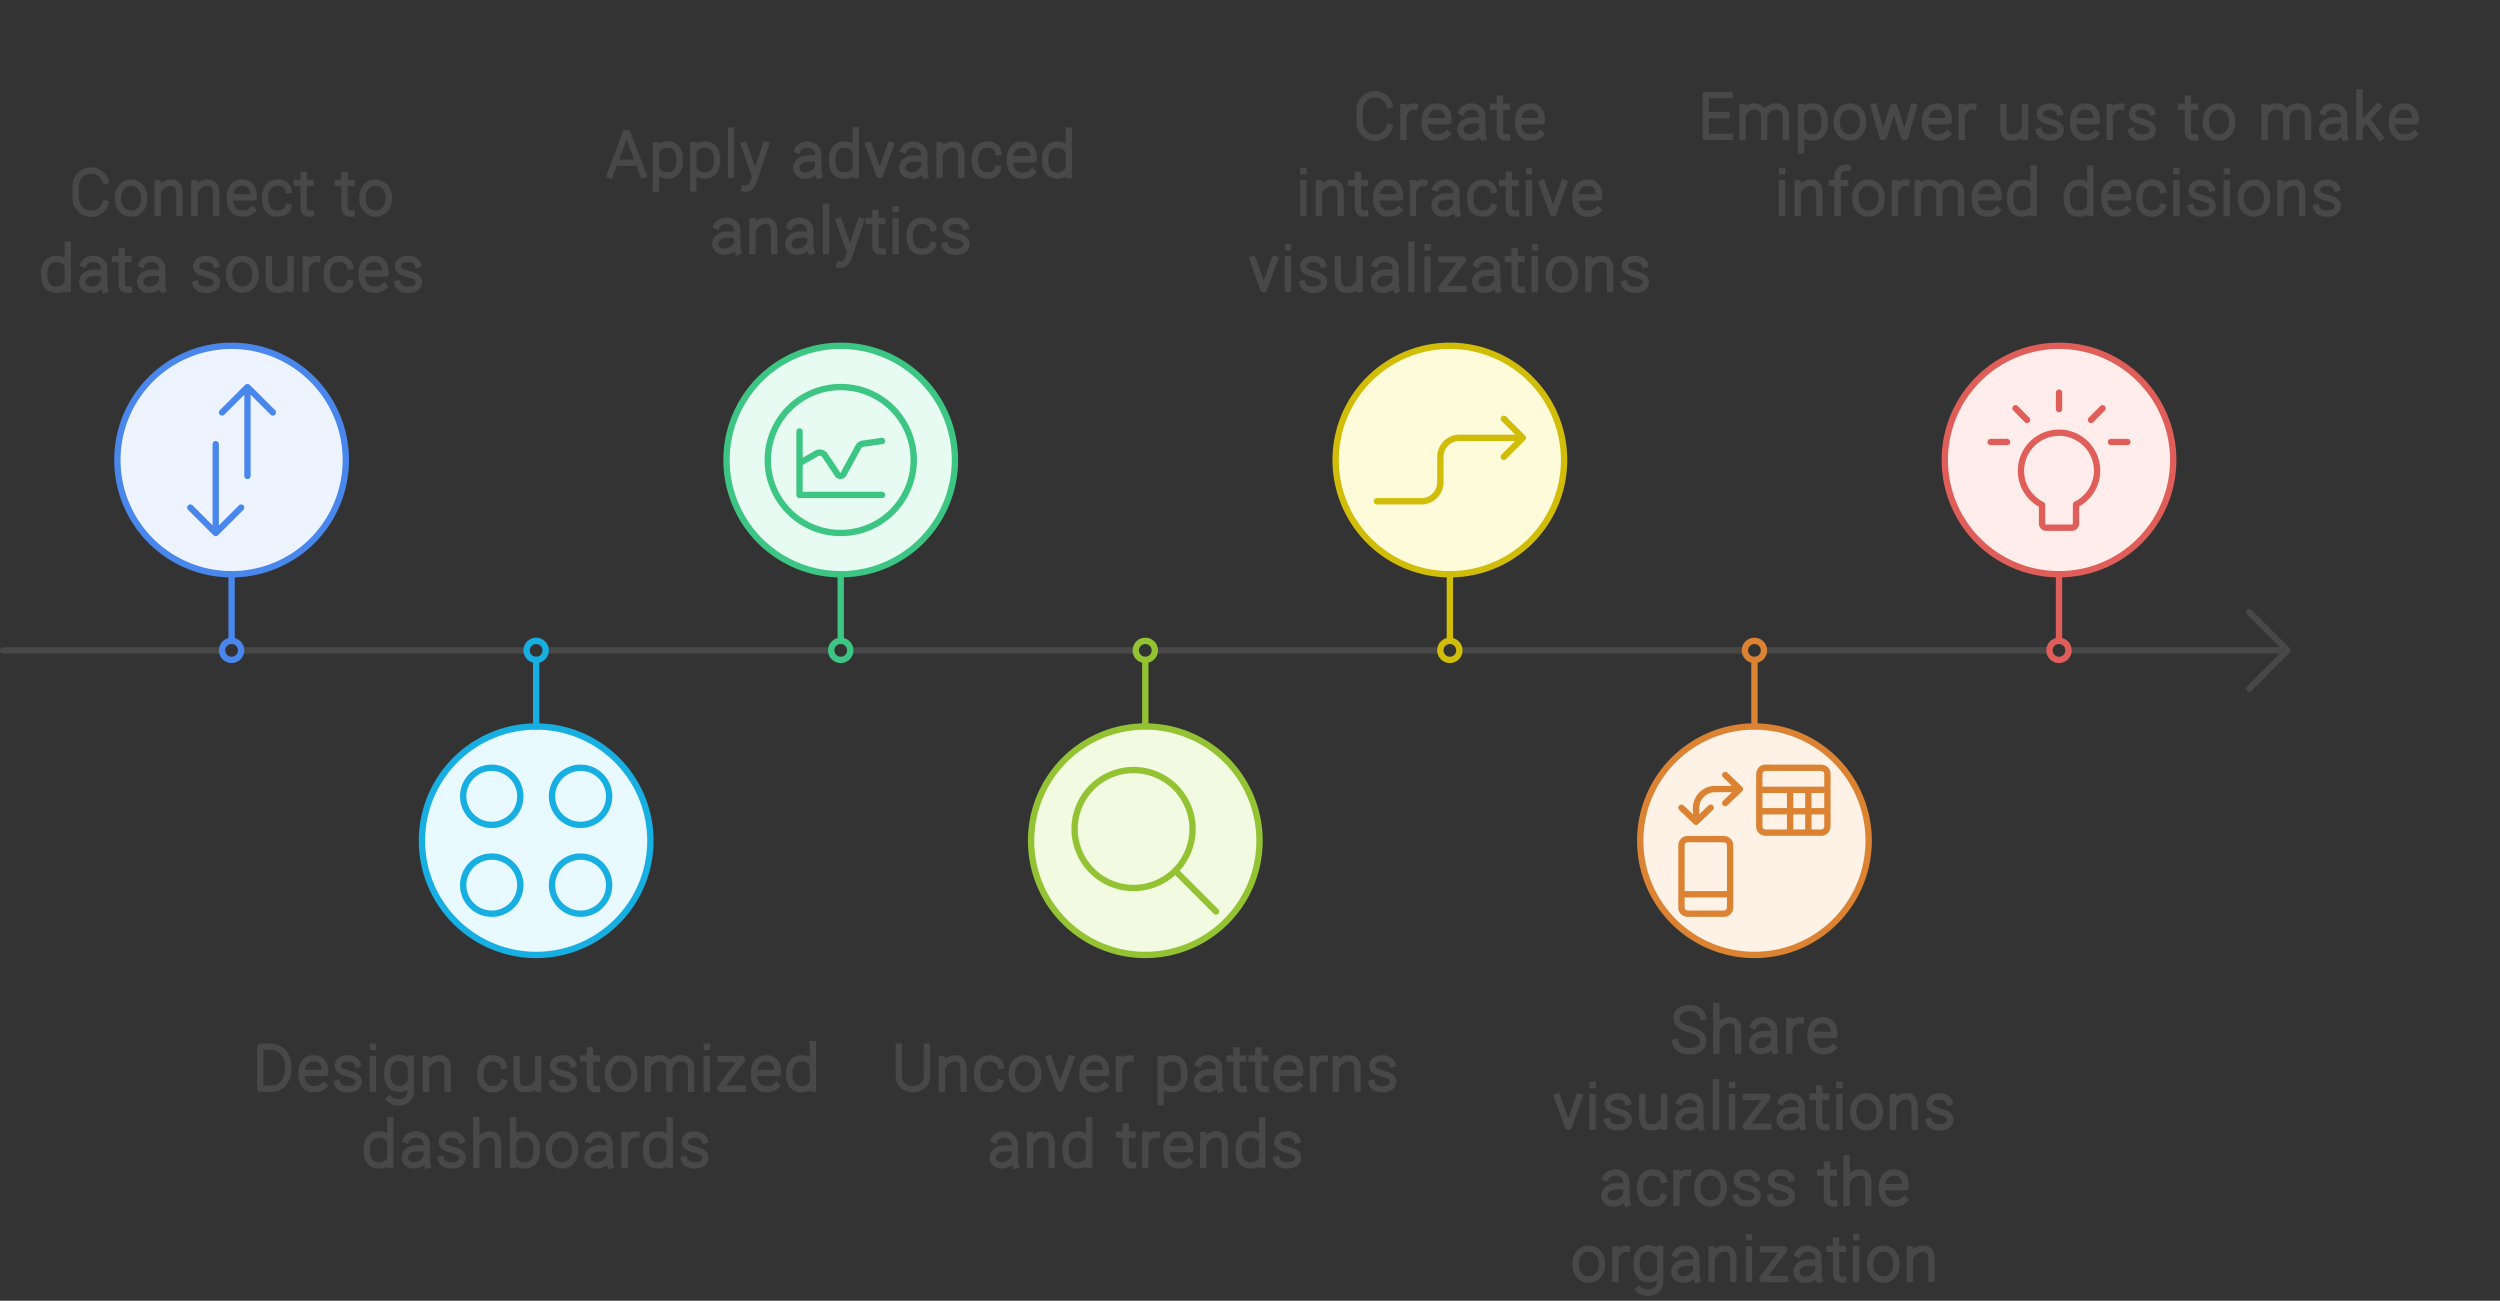 <svg width="788" height="410" viewBox="0 0 788 410" style="fill:none;stroke:none;fill-rule:evenodd;clip-rule:evenodd;stroke-linecap:round;stroke-linejoin:round;stroke-miterlimit:1.5;" version="1.1" xmlns="http://www.w3.org/2000/svg" xmlns:xlink="http://www.w3.org/1999/xlink"><rect x="0" y="0" width="788" height="410" fill="#333333" stroke="none"/><g id="blend" mix-blend-mode="multiply"><g id="g-root--1.cu_sy_zrjow01d4qvbb" data-item-order="-138235" transform="matrix(1, 0, 0, 1, 0, 191.996)"><g id="-1.cu_sy_zrjow01d4qvbb-stroke" fill="none" stroke-linecap="round" stroke-linejoin="round" stroke-miterlimit="1.5" stroke="#484848" stroke-width="2" transform="matrix(1, 0, 0, 1, -11, -11.996)"><g xmlns="http://www.w3.org/2000/svg" transform="translate(-144, -287)"><path d="M864 323.996L876 311.988L864.016 299.996 M711 311.996C711 311.996 796.878 311.996 801 311.996 M615 311.996C615 311.996 700.878 311.996 705 311.996 M156 311.996C156 311.996 221.837 311.996 224.998 311.996 M230.998 311.996C230.998 311.996 316.875 311.996 320.998 311.996 M327 311.996C327 311.996 412.878 311.996 417 311.996 M423 311.996C423 311.996 508.878 311.996 513 311.996 M519 311.996C519 311.996 604.878 311.996 609 311.996 M807 311.996C807 311.996 872.84 311.996 876 311.996"></path></g></g></g><g id="g-root-7.cr-big_cr_hu0xj41d4sa9u" data-item-order="-138234" transform="matrix(1, 0, 0, 1, 612, 108)"><g id="7.cr-big_cr_hu0xj41d4sa9u-fill" stroke="none" fill="#FFEDEB" transform="matrix(1, 0, 0, 1, -11, -11)"><g xmlns="http://www.w3.org/2000/svg" transform="translate(12, 12)"><path d="M0 36a36 36 0 1 0 72 0a36 36 0 1 0 -72 0"></path></g></g><g id="7.cr-big_cr_hu0xj41d4sa9u-stroke" fill="none" stroke-linecap="round" stroke-linejoin="round" stroke-miterlimit="1.5" stroke="#DF5E59" stroke-width="2" transform="matrix(1, 0, 0, 1, -11, -11)"><g xmlns="http://www.w3.org/2000/svg" transform="translate(12, 12)"><path d="M0 36a36 36 0 1 0 72 0a36 36 0 1 0 -72 0"></path></g></g></g><g id="g-root-7.cr-small_cr_4j6w8w1d4s8oz" data-item-order="-138231" transform="matrix(1, 0, 0, 1, 645, 200.996)"><g id="7.cr-small_cr_4j6w8w1d4s8oz-stroke" fill="none" stroke-linecap="round" stroke-linejoin="round" stroke-miterlimit="1.5" stroke="#DF5E59" stroke-width="2" transform="matrix(1, 0, 0, 1, -11, -11)"><g xmlns="http://www.w3.org/2000/svg" transform="translate(12, 12)"><path d="M0 3a3 3 0 1 0 6 0a3 3 0 1 0 -6 0"></path></g></g></g><path id="7.ln_ln_1uonxz41d4s9ak" d="M25 25 L 25 35.5 L 25 46" transform="translate(624, 156)" style="fill:none;stroke-linecap:round;stroke-linejoin:round;stroke-miterlimit:1.5;stroke:#DF5E59;stroke-width:2"></path><g id="g-root-6.cr-big_cr_qpnxs01d4s8pb" data-item-order="-138228" transform="matrix(1, 0, 0, 1, 516, 227.998)"><g id="6.cr-big_cr_qpnxs01d4s8pb-fill" stroke="none" fill="#FEF2E6" transform="matrix(1, 0, 0, 1, -11, -11)"><g xmlns="http://www.w3.org/2000/svg" transform="translate(12, 12)"><path d="M0 36a36 36 0 1 0 72 0a36 36 0 1 0 -72 0"></path></g></g><g id="6.cr-big_cr_qpnxs01d4s8pb-stroke" fill="none" stroke-linecap="round" stroke-linejoin="round" stroke-miterlimit="1.5" stroke="#DB8333" stroke-width="2" transform="matrix(1, 0, 0, 1, -11, -11)"><g xmlns="http://www.w3.org/2000/svg" transform="translate(12, 12)"><path d="M0 36a36 36 0 1 0 72 0a36 36 0 1 0 -72 0"></path></g></g></g><g id="g-root-6.cr-small_cr_m9ufnk1d4s9hk" data-item-order="-138225" transform="matrix(1, 0, 0, 1, 549, 201.002)"><g id="6.cr-small_cr_m9ufnk1d4s9hk-stroke" fill="none" stroke-linecap="round" stroke-linejoin="round" stroke-miterlimit="1.5" stroke="#DB8333" stroke-width="2" transform="matrix(1, 0, 0, 1, -11, -11)"><g xmlns="http://www.w3.org/2000/svg" transform="translate(12, 12)"><path d="M0 3a3 3 0 1 0 6 0a3 3 0 1 0 -6 0"></path></g></g></g><path id="6.ln_ln_m9ufnk1d4s9hl" d="M25 46 L 25 35.5 L 25 25" transform="translate(528, 183.002)" style="fill:none;stroke-linecap:round;stroke-linejoin:round;stroke-miterlimit:1.5;stroke:#DB8333;stroke-width:2"></path><g id="g-root-5.cr-big_cr_1cw4zb41d4s9hg" data-item-order="-138222" transform="matrix(1, 0, 0, 1, 420, 108)"><g id="5.cr-big_cr_1cw4zb41d4s9hg-fill" stroke="none" fill="#FEFBDB" transform="matrix(1, 0, 0, 1, -11, -11)"><g xmlns="http://www.w3.org/2000/svg" transform="translate(12, 12)"><path d="M0 36a36 36 0 1 0 72 0a36 36 0 1 0 -72 0"></path></g></g><g id="5.cr-big_cr_1cw4zb41d4s9hg-stroke" fill="none" stroke-linecap="round" stroke-linejoin="round" stroke-miterlimit="1.5" stroke="#D1BD08" stroke-width="2" transform="matrix(1, 0, 0, 1, -11, -11)"><g xmlns="http://www.w3.org/2000/svg" transform="translate(12, 12)"><path d="M0 36a36 36 0 1 0 72 0a36 36 0 1 0 -72 0"></path></g></g></g><g id="g-root-5.cr-small_cr_140hz281d4saa5" data-item-order="-138219" transform="matrix(1, 0, 0, 1, 453, 200.996)"><g id="5.cr-small_cr_140hz281d4saa5-stroke" fill="none" stroke-linecap="round" stroke-linejoin="round" stroke-miterlimit="1.5" stroke="#D1BD08" stroke-width="2" transform="matrix(1, 0, 0, 1, -11, -11)"><g xmlns="http://www.w3.org/2000/svg" transform="translate(12, 12)"><path d="M0 3a3 3 0 1 0 6 0a3 3 0 1 0 -6 0"></path></g></g></g><path id="5.ln_ln_zkogxs1d4sb2e" d="M25 25 L 25 35.5 L 25 46" transform="translate(432, 156)" style="fill:none;stroke-linecap:round;stroke-linejoin:round;stroke-miterlimit:1.5;stroke:#D1BD08;stroke-width:2"></path><g id="g-root-4.cr-big_cr_4hbgzk1d4s9oh" data-item-order="-138216" transform="matrix(1, 0, 0, 1, 324, 227.998)"><g id="4.cr-big_cr_4hbgzk1d4s9oh-fill" stroke="none" fill="#F2FAE1" transform="matrix(1, 0, 0, 1, -11, -11)"><g xmlns="http://www.w3.org/2000/svg" transform="translate(12, 12)"><path d="M0 36a36 36 0 1 0 72 0a36 36 0 1 0 -72 0"></path></g></g><g id="4.cr-big_cr_4hbgzk1d4s9oh-stroke" fill="none" stroke-linecap="round" stroke-linejoin="round" stroke-miterlimit="1.5" stroke="#93C332" stroke-width="2" transform="matrix(1, 0, 0, 1, -11, -11)"><g xmlns="http://www.w3.org/2000/svg" transform="translate(12, 12)"><path d="M0 36a36 36 0 1 0 72 0a36 36 0 1 0 -72 0"></path></g></g></g><g id="g-root-4.cr-small_cr_1q6z0lc1d4sb2a" data-item-order="-138213" transform="matrix(1, 0, 0, 1, 357, 201.002)"><g id="4.cr-small_cr_1q6z0lc1d4sb2a-stroke" fill="none" stroke-linecap="round" stroke-linejoin="round" stroke-miterlimit="1.5" stroke="#93C332" stroke-width="2" transform="matrix(1, 0, 0, 1, -11, -11)"><g xmlns="http://www.w3.org/2000/svg" transform="translate(12, 12)"><path d="M0 3a3 3 0 1 0 6 0a3 3 0 1 0 -6 0"></path></g></g></g><path id="4.ln_ln_1hbyhfk1d4s8p7" d="M25 46 L 25 35.5 L 25 25" transform="translate(336, 183.002)" style="fill:none;stroke-linecap:round;stroke-linejoin:round;stroke-miterlimit:1.5;stroke:#93C332;stroke-width:2"></path><g id="g-root-3.cr-big_cr_zjfirk1d4s8w6" data-item-order="-138210" transform="matrix(1, 0, 0, 1, 228, 108)"><g id="3.cr-big_cr_zjfirk1d4s8w6-fill" stroke="none" fill="#E7FBF2" transform="matrix(1, 0, 0, 1, -11, -11)"><g xmlns="http://www.w3.org/2000/svg" transform="translate(12, 12)"><path d="M0 36a36 36 0 1 0 72 0a36 36 0 1 0 -72 0"></path></g></g><g id="3.cr-big_cr_zjfirk1d4s8w6-stroke" fill="none" stroke-linecap="round" stroke-linejoin="round" stroke-miterlimit="1.5" stroke="#3CC583" stroke-width="2" transform="matrix(1, 0, 0, 1, -11, -11)"><g xmlns="http://www.w3.org/2000/svg" transform="translate(12, 12)"><path d="M0 36a36 36 0 1 0 72 0a36 36 0 1 0 -72 0"></path></g></g></g><g id="g-root-3.cr-small_cr_m7z0e81d4sah3" data-item-order="-138207" transform="matrix(1, 0, 0, 1, 261, 200.996)"><g id="3.cr-small_cr_m7z0e81d4sah3-stroke" fill="none" stroke-linecap="round" stroke-linejoin="round" stroke-miterlimit="1.5" stroke="#3CC583" stroke-width="2" transform="matrix(1, 0, 0, 1, -11, -11)"><g xmlns="http://www.w3.org/2000/svg" transform="translate(12, 12)"><path d="M0 3a3 3 0 1 0 6 0a3 3 0 1 0 -6 0"></path></g></g></g><path id="3.ln_ln_hsrzcw1d4s83k" d="M25 25 L 25 35.5 L 25 46" transform="translate(240, 156)" style="fill:none;stroke-linecap:round;stroke-linejoin:round;stroke-miterlimit:1.5;stroke:#3CC583;stroke-width:2"></path><g id="g-root-2.cr-big_cr_1ha32681d4s9or" data-item-order="-138204" transform="matrix(1, 0, 0, 1, 132, 228)"><g id="2.cr-big_cr_1ha32681d4s9or-fill" stroke="none" fill="#E8F9FF" transform="matrix(1, 0, 0, 1, -11, -11)"><g xmlns="http://www.w3.org/2000/svg" transform="translate(12, 12)"><path d="M0 36a36 36 0 1 0 72 0a36 36 0 1 0 -72 0"></path></g></g><g id="2.cr-big_cr_1ha32681d4s9or-stroke" fill="none" stroke-linecap="round" stroke-linejoin="round" stroke-miterlimit="1.5" stroke="#17AEE1" stroke-width="2" transform="matrix(1, 0, 0, 1, -11, -11)"><g xmlns="http://www.w3.org/2000/svg" transform="translate(12, 12)"><path d="M0 36a36 36 0 1 0 72 0a36 36 0 1 0 -72 0"></path></g></g></g><g id="g-root-2.cr-small_cr_1cu9k1s1d4sah0" data-item-order="-138201" transform="matrix(1, 0, 0, 1, 165, 201.002)"><g id="2.cr-small_cr_1cu9k1s1d4sah0-stroke" fill="none" stroke-linecap="round" stroke-linejoin="round" stroke-miterlimit="1.5" stroke="#17AEE1" stroke-width="2" transform="matrix(1, 0, 0, 1, -11, -11)"><g xmlns="http://www.w3.org/2000/svg" transform="translate(12, 12)"><path d="M0 3a3 3 0 1 0 6 0a3 3 0 1 0 -6 0"></path></g></g></g><path id="2.ln_ln_13z90w01d4s83x" d="M25 46 L 25 35.5 L 25 25" transform="translate(144, 183.002)" style="fill:none;stroke-linecap:round;stroke-linejoin:round;stroke-miterlimit:1.5;stroke:#17AEE1;stroke-width:2"></path><g id="g-root-1.cr-big_cr_vbq6rk1d4qw3k" data-item-order="-138198" transform="matrix(1, 0, 0, 1, 36, 108)"><g id="1.cr-big_cr_vbq6rk1d4qw3k-fill" stroke="none" fill="#EDF4FF" transform="matrix(1, 0, 0, 1, -11, -11)"><g xmlns="http://www.w3.org/2000/svg" transform="translate(12, 12)"><path d="M0 36a36 36 0 1 0 72 0a36 36 0 1 0 -72 0"></path></g></g><g id="1.cr-big_cr_vbq6rk1d4qw3k-stroke" fill="none" stroke-linecap="round" stroke-linejoin="round" stroke-miterlimit="1.5" stroke="#4987EC" stroke-width="2" transform="matrix(1, 0, 0, 1, -11, -11)"><g xmlns="http://www.w3.org/2000/svg" transform="translate(12, 12)"><path d="M0 36a36 36 0 1 0 72 0a36 36 0 1 0 -72 0"></path></g></g></g><g id="g-root-1.cr-small_cr_95958g1d4qvbd" data-item-order="-138195" transform="matrix(1, 0, 0, 1, 69, 200.996)"><g id="1.cr-small_cr_95958g1d4qvbd-stroke" fill="none" stroke-linecap="round" stroke-linejoin="round" stroke-miterlimit="1.5" stroke="#4987EC" stroke-width="2" transform="matrix(1, 0, 0, 1, -11, -11)"><g xmlns="http://www.w3.org/2000/svg" transform="translate(12, 12)"><path d="M0 3a3 3 0 1 0 6 0a3 3 0 1 0 -6 0"></path></g></g></g><path id="1.ln_ln_1uljkjk1d4s83u" d="M25 25 L 25 35.5 L 25 46" transform="translate(48, 156)" style="fill:none;stroke-linecap:round;stroke-linejoin:round;stroke-miterlimit:1.5;stroke:#4987EC;stroke-width:2"></path><g id="g-root-on_18itdj41d4wirs" data-item-order="0" transform="matrix(1, 0, 0, 1, 624, 120)"><g id="on_18itdj41d4wirs-stroke" fill="none" stroke-linecap="round" stroke-linejoin="round" stroke-miterlimit="1.5" stroke="#DF5E59" stroke-width="0.583" transform="matrix(3.429, 0, 0, 3.429, -40.143, -40.143)"><g xmlns="http://www.w3.org/2000/svg" transform="translate(12, 12)"><path d="M10.5,8a3.5,3.5,0,1,0-5.06,3.12v1.72a.39.39,0,0,0,.39.38H8.17a.39.39,0,0,0,.39-.38V11.09A3.5,3.5,0,0,0,10.5,8Z M7 0.81L7 2.31 M11 2.24L9.94 3.31 M13.28 5.34L11.78 5.34 M3 2.24L4.06 3.31 M0.72 5.34L2.22 5.34"></path></g></g></g><g id="g-root-rise_hwitvk1d4wirt" data-item-order="0" transform="matrix(1, 0, 0, 1, 432, 120)"><g id="rise_hwitvk1d4wirt-stroke" fill="none" stroke-linecap="round" stroke-linejoin="round" stroke-miterlimit="1.5" stroke="#D1BD08" stroke-width="1" transform="matrix(2, 0, 0, 2, -23, -13)"><g xmlns="http://www.w3.org/2000/svg" transform="translate(12, 7)"><path d="m20.5 11.5 3-3-3-3 M.5 18.5h7a3 3 0 0 0 3-3v-4a3 3 0 0 1 3-3h10"></path></g></g></g><g id="g-root-line_1lw5b5s1d4wg77" data-item-order="0" transform="matrix(1, 0, 0, 1, 240, 120)"><g id="line_1lw5b5s1d4wg77-stroke" fill="none" stroke-linecap="round" stroke-linejoin="round" stroke-miterlimit="1.5" stroke="#3CC583" stroke-width="1" transform="matrix(2, 0, 0, 2, -23, -23)"><g xmlns="http://www.w3.org/2000/svg" transform="translate(12, 12)"><path d="M0.504 12.000 A11.500 11.500 0 1 0 23.504 12.000 A11.500 11.500 0 1 0 0.504 12.000 Z M18.504 17.5L5.504 17.5 5.504 7.5 M5.5,12.5l2.689-1.537a1,1,0,0,1,1.329.314l1.912,2.868A.571.571,0,0,0,12.5,14.1L14.764,9.94a1,1,0,0,1,.736-.511L18.5,9"></path></g></g></g><g id="g-root-tx_sharevis_142debk1d4s9am" data-item-order="0" transform="matrix(1, 0, 0, 1, 456, 312)"><g id="tx_sharevis_142debk1d4s9am-stroke" fill="none" stroke-linecap="square" stroke-linejoin="miter" stroke-miterlimit="4" stroke="#484848" stroke-width="2" transform="matrix(1, 0, 0, 1, 22, -7)"><g xmlns="http://www.w3.org/2000/svg" transform="translate(-18, 8)"><path d="M76.731 7.457C76.3 5.893 74.68 4.732 72.591 4.732C70.143 4.732 68.442 5.931 68.442 7.754C68.442 9.724 69.906 10.685 72.411 11.406C74.608 12.045 76.845 12.812 76.845 15.288C76.845 16.951 75.532 18.346 72.475 18.346C70.003 18.346 68.422 17.106 68.058 15.483 M80.993 4.086V18.128M87.857 18.128V12.074C87.857 11.363 87.953 8.791 85.56 8.587C83.806 8.439 82.121 9.547 81.334 10.928 M92.693 10.246C93.057 9.28 94.473 8.567 95.813 8.567C97.667 8.567 99.169 9.88 99.169 11.499L99.175 12.957V15.571C99.175 16.614 99.15 17.353 99.451 18.278M98.795 12.957H96.067C93.564 12.957 92.264 14.343 92.264 15.837C92.264 17.331 93.502 18.341 95.118 18.341C97.1 18.341 98.726 16.888 99.126 15.732 M107.61 8.609C106.229 8.419 104.981 9.319 104.339 10.619M103.984 8.773V18.123 M117.762 17.218C116.789 18.155 115.764 18.339 114.579 18.339C112.51 18.339 110.647 17.028 110.647 13.456C110.647 9.884 112.456 8.573 114.525 8.573C116.593 8.573 118.197 9.63 118.197 13.201H110.977 M37.813 32.691L34.443 42.119L34.242 42.119L30.838 32.691 M41.988 28.971H42.012M41.972 32.804V42.145 M53.058 34.381C52.762 33.404 51.608 32.584 49.998 32.584C48.11 32.584 46.89 33.447 46.799 34.751C46.694 36.246 47.928 36.822 49.858 37.339C51.552 37.797 53.495 38.277 53.341 40.122C53.242 41.31 52.265 42.346 49.908 42.346C48.002 42.346 46.925 41.53 46.59 40.424 M64.517 42.115L64.516 32.767M57.682 32.767L57.682 38.821C57.682 39.532 57.587 42.096 59.969 42.307C62.06 42.493 63.333 41.653 64.035 40.47 M69.438 34.246C69.802 33.28 71.218 32.567 72.558 32.567C74.412 32.567 75.914 33.88 75.914 35.499L75.92 36.957V39.571C75.92 40.614 75.895 41.353 76.197 42.278M75.54 36.957H72.812C70.309 36.957 69.009 38.343 69.009 39.837C69.009 41.331 70.247 42.341 71.863 42.341C73.845 42.341 75.471 40.888 75.871 39.732 M80.886 28.125V42.126 M85.978 28.971H86.002M85.962 32.804V42.145 M90.369 32.78H97.046V32.936L90.284 41.904V42.128L97.339 42.128 M101.408 34.246C101.772 33.28 103.188 32.567 104.528 32.567C106.382 32.567 107.884 33.88 107.884 35.499L107.89 36.957V39.571C107.89 40.614 107.865 41.353 108.166 42.278M107.51 36.957H104.782C102.279 36.957 100.979 38.343 100.979 39.837C100.979 41.331 102.217 42.341 103.833 42.341C105.815 42.341 107.441 40.888 107.841 39.732 M115.689 42.326C114.28 42.465 113.422 41.732 113.422 40.387V30.081M115.572 32.642H113.808M111.312 32.642H113.045 M119.778 28.971H119.802M119.762 32.804V42.145 M132.487 37.457C132.487 40.522 130.616 42.34 128.308 42.34C126 42.34 124.129 40.522 124.129 37.457C124.129 34.392 126 32.573 128.308 32.573C130.616 32.573 132.487 34.392 132.487 37.457Z M136.679 32.78L136.679 42.128M143.513 42.128V36.074C143.513 35.362 143.609 32.79 141.226 32.587C139.468 32.437 137.779 33.562 137.003 34.956 M154.448 34.381C154.152 33.404 152.998 32.584 151.388 32.584C149.5 32.584 148.28 33.447 148.189 34.751C148.084 36.246 149.318 36.822 151.248 37.339C152.942 37.797 154.885 38.277 154.731 40.122C154.632 41.31 153.655 42.346 151.298 42.346C149.392 42.346 148.315 41.53 147.98 40.424 M46.143 58.246C46.507 57.28 47.923 56.567 49.263 56.567C51.117 56.567 52.619 57.88 52.619 59.499L52.625 60.957V63.571C52.625 64.614 52.6 65.353 52.901 66.278M52.245 60.957H49.517C47.014 60.957 45.714 62.343 45.714 63.837C45.714 65.332 46.952 66.341 48.568 66.341C50.55 66.341 52.176 64.888 52.576 63.732 M64.267 64.254C63.895 65.649 62.327 66.339 60.858 66.339C58.721 66.339 56.955 65.028 56.955 61.456C56.955 57.884 58.824 56.573 60.962 56.573C62.469 56.573 64.119 57.41 64.352 58.915 M72.04 56.609C70.659 56.419 69.411 57.319 68.769 58.619M68.414 56.773V66.123 M83.342 61.457C83.342 64.522 81.471 66.34 79.163 66.34C76.855 66.34 74.984 64.522 74.984 61.457C74.984 58.392 76.855 56.573 79.163 56.573C81.471 56.573 83.342 58.392 83.342 61.457Z M93.693 58.381C93.397 57.404 92.243 56.584 90.633 56.584C88.745 56.584 87.525 57.447 87.434 58.751C87.329 60.246 88.563 60.822 90.493 61.339C92.187 61.797 94.13 62.277 93.976 64.122C93.877 65.311 92.9 66.346 90.543 66.346C88.637 66.346 87.56 65.53 87.225 64.424 M104.503 58.381C104.207 57.404 103.053 56.584 101.443 56.584C99.555 56.584 98.335 57.447 98.244 58.751C98.139 60.246 99.373 60.822 101.303 61.339C102.997 61.797 104.94 62.277 104.786 64.122C104.687 65.311 103.71 66.346 101.353 66.346C99.447 66.346 98.37 65.53 98.035 64.424 M118.124 66.326C116.715 66.466 115.857 65.732 115.857 64.387V54.081M118.007 56.642H116.243M113.747 56.642H115.48 M122.023 52.086V66.128M128.887 66.128V60.074C128.887 59.362 128.983 56.791 126.59 56.587C124.836 56.439 123.151 57.547 122.364 58.928 M140.252 65.218C139.279 66.155 138.254 66.339 137.069 66.339C135 66.339 133.137 65.028 133.137 61.456C133.137 57.884 134.946 56.573 137.015 56.573C139.083 56.573 140.687 57.63 140.687 61.201H133.467 M44.977 85.457C44.977 88.522 43.106 90.34 40.798 90.34C38.49 90.34 36.619 88.522 36.619 85.457C36.619 82.391 38.49 80.573 40.798 80.573C43.106 80.573 44.977 82.391 44.977 85.457Z M52.775 80.609C51.394 80.419 50.146 81.319 49.504 82.619M49.149 80.773V90.123 M63.289 80.652V90.654C63.289 95.351 57.996 95.001 56.561 93.47M62.955 88.573C62.275 89.661 61.051 90.214 59.765 90.214C57.584 90.214 55.827 88.903 55.827 85.331C55.827 81.76 57.478 80.449 59.66 80.449C60.928 80.449 62.233 81.129 62.955 82.502 M68.168 82.246C68.532 81.28 69.948 80.567 71.288 80.567C73.142 80.567 74.644 81.88 74.644 83.499L74.65 84.957V87.571C74.65 88.614 74.625 89.353 74.926 90.278M74.27 84.957H71.542C69.039 84.957 67.739 86.343 67.739 87.837C67.739 89.332 68.977 90.341 70.593 90.341C72.575 90.341 74.201 88.888 74.601 87.732 M79.479 80.78L79.479 90.128M86.313 90.128V84.074C86.313 83.362 86.409 80.79 84.026 80.587C82.268 80.437 80.579 81.562 79.803 82.956 M91.268 76.971H91.292M91.252 80.804V90.145 M95.659 80.78H102.336V80.936L95.574 89.904V90.128L102.629 90.128 M106.698 82.246C107.062 81.28 108.478 80.567 109.818 80.567C111.672 80.567 113.174 81.88 113.174 83.499L113.18 84.957V87.571C113.18 88.614 113.155 89.353 113.456 90.278M112.8 84.957H110.072C107.569 84.957 106.269 86.343 106.269 87.837C106.269 89.332 107.507 90.341 109.123 90.341C111.105 90.341 112.731 88.888 113.131 87.732 M120.979 90.326C119.57 90.466 118.712 89.732 118.712 88.387V78.081M120.862 80.642H119.098M116.602 80.642H118.335 M125.068 76.971H125.092M125.052 80.804V90.145 M137.777 85.457C137.777 88.522 135.906 90.34 133.598 90.34C131.29 90.34 129.419 88.522 129.419 85.457C129.419 82.391 131.29 80.573 133.598 80.573C135.906 80.573 137.777 82.391 137.777 85.457Z M141.969 80.78L141.969 90.128M148.803 90.128V84.074C148.803 83.362 148.899 80.79 146.516 80.587C144.758 80.437 143.069 81.562 142.293 82.956"></path></g></g></g><g id="g-root-tx_connectt_6hrk01d4s9vv" data-item-order="0" transform="matrix(1, 0, 0, 1, 6, 48)"><g id="tx_connectt_6hrk01d4s9vv-stroke" fill="none" stroke-linecap="square" stroke-linejoin="miter" stroke-miterlimit="4" stroke="#484848" stroke-width="2" transform="matrix(1, 0, 0, 1, -5, -7)"><g xmlns="http://www.w3.org/2000/svg" transform="translate(70, 8)"><path d="M-37.748 15.13C-38.409 17.034 -40.197 18.398 -42.3 18.398C-44.965 18.398 -47.126 16.207 -47.126 13.504V9.621C-47.126 6.918 -44.965 4.727 -42.3 4.727C-40.197 4.727 -38.409 6.091 -37.748 7.995 M-25.508 13.457C-25.508 16.522 -27.379 18.34 -29.687 18.34C-31.995 18.34 -33.866 16.522 -33.866 13.457C-33.866 10.392 -31.995 8.573 -29.687 8.573C-27.379 8.573 -25.508 10.392 -25.508 13.457Z M-21.316 8.78L-21.316 18.128M-14.482 18.128V12.074C-14.482 11.362 -14.386 8.79 -16.769 8.587C-18.527 8.437 -20.216 9.562 -20.992 10.956 M-9.706 8.78L-9.706 18.128M-2.872 18.128V12.074C-2.872 11.362 -2.776 8.79 -5.159 8.587C-6.917 8.437 -8.606 9.562 -9.382 10.956 M8.552 17.218C7.579 18.155 6.554 18.339 5.369 18.339C3.3 18.339 1.437 17.028 1.437 13.456C1.437 9.884 3.246 8.573 5.315 8.573C7.383 8.573 8.987 9.63 8.987 13.201H1.767 M19.847 16.254C19.475 17.649 17.907 18.339 16.438 18.339C14.301 18.339 12.535 17.028 12.535 13.456C12.535 9.884 14.404 8.573 16.542 8.573C18.049 8.573 19.699 9.41 19.932 10.915 M26.984 18.326C25.575 18.465 24.717 17.732 24.717 16.387V6.081M26.867 8.642H25.103M22.607 8.642H24.34 M39.864 18.326C38.455 18.465 37.597 17.732 37.597 16.387V6.081M39.747 8.642H37.983M35.487 8.642H37.22 M51.572 13.457C51.572 16.522 49.701 18.34 47.393 18.34C45.085 18.34 43.214 16.522 43.214 13.457C43.214 10.392 45.085 8.573 47.393 8.573C49.701 8.573 51.572 10.392 51.572 13.457Z M-49.635 42.124V28.123M-49.995 40.773C-50.857 41.871 -51.955 42.34 -53.265 42.34C-55.446 42.34 -57.098 41.029 -57.098 37.458C-57.098 33.886 -55.341 32.575 -53.159 32.575C-51.89 32.575 -50.68 33.114 -49.995 34.175 M-44.667 34.246C-44.303 33.28 -42.887 32.567 -41.547 32.567C-39.693 32.567 -38.191 33.88 -38.191 35.499L-38.185 36.957V39.571C-38.185 40.614 -38.21 41.353 -37.908 42.278M-38.565 36.957H-41.293C-43.796 36.957 -45.096 38.343 -45.096 39.837C-45.096 41.331 -43.858 42.341 -42.242 42.341C-40.26 42.341 -38.634 40.888 -38.234 39.732 M-30.386 42.326C-31.795 42.465 -32.653 41.732 -32.653 40.387V30.081M-30.503 32.642H-32.267M-34.763 32.642H-33.03 M-26.357 34.246C-25.993 33.28 -24.577 32.567 -23.237 32.567C-21.383 32.567 -19.881 33.88 -19.881 35.499L-19.875 36.957V39.571C-19.875 40.614 -19.9 41.353 -19.598 42.278M-20.255 36.957H-22.983C-25.486 36.957 -26.786 38.343 -26.786 39.837C-26.786 41.331 -25.548 42.341 -23.932 42.341C-21.95 42.341 -20.324 40.888 -19.924 39.732 M-2.887 34.381C-3.183 33.404 -4.337 32.584 -5.947 32.584C-7.835 32.584 -9.055 33.447 -9.146 34.751C-9.251 36.246 -8.017 36.822 -6.087 37.339C-4.393 37.797 -2.45 38.277 -2.604 40.122C-2.703 41.31 -3.68 42.346 -6.037 42.346C-7.943 42.346 -9.02 41.53 -9.355 40.424 M9.562 37.457C9.562 40.522 7.691 42.34 5.383 42.34C3.075 42.34 1.204 40.522 1.204 37.457C1.204 34.392 3.075 32.573 5.383 32.573C7.691 32.573 9.562 34.392 9.562 37.457Z M20.562 42.115L20.561 32.767M13.727 32.767L13.727 38.821C13.727 39.532 13.632 42.096 16.014 42.307C18.105 42.493 19.378 41.653 20.08 40.47 M28.97 32.609C27.589 32.419 26.341 33.319 25.699 34.619M25.344 32.773V42.123 M39.287 40.254C38.915 41.649 37.347 42.339 35.878 42.339C33.741 42.339 31.975 41.028 31.975 37.456C31.975 33.884 33.844 32.573 35.982 32.573C37.489 32.573 39.139 33.41 39.372 34.915 M50.102 41.218C49.129 42.155 48.104 42.339 46.919 42.339C44.85 42.339 42.987 41.028 42.987 37.456C42.987 33.884 44.796 32.573 46.865 32.573C48.933 32.573 50.537 33.63 50.537 37.201H43.317 M60.743 34.381C60.447 33.404 59.293 32.584 57.683 32.584C55.795 32.584 54.575 33.447 54.484 34.751C54.379 36.246 55.613 36.822 57.543 37.339C59.237 37.797 61.18 38.277 61.026 40.122C60.927 41.31 59.95 42.346 57.593 42.346C55.687 42.346 54.61 41.53 54.275 40.424"></path></g></g></g><g id="g-root-tx_createin_909cjk1d4sa2v" data-item-order="0" transform="matrix(1, 0, 0, 1, 390, 24)"><g id="tx_createin_909cjk1d4sa2v-stroke" fill="none" stroke-linecap="square" stroke-linejoin="miter" stroke-miterlimit="4" stroke="#484848" stroke-width="2" transform="matrix(1, 0, 0, 1, -8, -7)"><g xmlns="http://www.w3.org/2000/svg" transform="translate(73, 8)"><path d="M-17.053 15.13C-17.714 17.034 -19.502 18.398 -21.605 18.398C-24.27 18.398 -26.431 16.207 -26.431 13.504V9.621C-26.431 6.918 -24.27 4.727 -21.605 4.727C-19.502 4.727 -17.714 6.091 -17.053 7.995 M-9.005 8.609C-10.386 8.419 -11.634 9.319 -12.276 10.619M-12.631 8.773V18.123 M1.147 17.218C0.174 18.155 -0.851 18.339 -2.036 18.339C-4.105 18.339 -5.969 17.028 -5.969 13.456C-5.969 9.884 -4.159 8.573 -2.09 8.573C-0.022 8.573 1.582 9.63 1.582 13.201H-5.638 M5.748 10.246C6.112 9.28 7.528 8.567 8.868 8.567C10.722 8.567 12.224 9.88 12.224 11.499L12.23 12.957V15.571C12.23 16.614 12.205 17.353 12.506 18.278M11.85 12.957H9.122C6.619 12.957 5.319 14.343 5.319 15.837C5.319 17.331 6.557 18.341 8.173 18.341C10.155 18.341 11.781 16.888 12.181 15.732 M20.029 18.326C18.62 18.465 17.762 17.732 17.762 16.387V6.081M19.912 8.642H18.148M15.652 8.642H17.385 M30.587 17.218C29.614 18.155 28.589 18.339 27.404 18.339C25.335 18.339 23.471 17.028 23.471 13.456C23.471 9.884 25.281 8.573 27.35 8.573C29.418 8.573 31.022 9.63 31.022 13.201H23.802 M-44.182 28.971H-44.158M-44.198 32.804V42.145 M-39.271 32.78L-39.271 42.128M-32.437 42.128V36.074C-32.437 35.362 -32.341 32.79 -34.724 32.587C-36.482 32.437 -38.171 33.562 -38.947 34.956 M-24.691 42.326C-26.1 42.465 -26.958 41.732 -26.958 40.387V30.081M-24.808 32.642H-26.572M-29.068 32.642H-27.335 M-14.133 41.218C-15.106 42.155 -16.131 42.339 -17.316 42.339C-19.385 42.339 -21.248 41.028 -21.248 37.456C-21.248 33.884 -19.439 32.573 -17.37 32.573C-15.302 32.573 -13.698 33.63 -13.698 37.201H-20.918 M-6.045 32.609C-7.426 32.419 -8.674 33.319 -9.316 34.619M-9.671 32.773V42.123 M-2.422 34.246C-2.058 33.28 -0.642 32.567 0.698 32.567C2.552 32.567 4.054 33.88 4.054 35.499L4.06 36.957V39.571C4.06 40.614 4.035 41.353 4.337 42.278M3.68 36.957H0.952C-1.551 36.957 -2.851 38.343 -2.851 39.837C-2.851 41.331 -1.613 42.341 0.003 42.341C1.985 42.341 3.611 40.888 4.011 39.732 M15.702 40.254C15.33 41.649 13.762 42.339 12.293 42.339C10.156 42.339 8.39 41.028 8.39 37.456C8.39 33.884 10.259 32.573 12.397 32.573C13.904 32.573 15.554 33.41 15.787 34.915 M22.839 42.326C21.43 42.465 20.572 41.732 20.572 40.387V30.081M22.722 32.642H20.958M18.462 32.642H20.195 M26.928 28.971H26.952M26.912 32.804V42.145 M37.993 32.691L34.623 42.119L34.422 42.119L31.018 32.691 M48.637 41.218C47.664 42.155 46.639 42.339 45.454 42.339C43.385 42.339 41.521 41.028 41.521 37.456C41.521 33.884 43.331 32.573 45.4 32.573C47.468 32.573 49.072 33.63 49.072 37.201H41.852 M-53.187 56.691L-56.557 66.119L-56.758 66.119L-60.162 56.691 M-49.012 52.971H-48.988M-49.028 56.804V66.145 M-37.942 58.381C-38.238 57.404 -39.392 56.584 -41.002 56.584C-42.89 56.584 -44.11 57.447 -44.201 58.751C-44.306 60.246 -43.072 60.822 -41.142 61.339C-39.448 61.797 -37.505 62.277 -37.659 64.122C-37.758 65.311 -38.735 66.346 -41.092 66.346C-42.998 66.346 -44.075 65.53 -44.41 64.424 M-26.483 66.115L-26.484 56.767M-33.318 56.767L-33.318 62.821C-33.318 63.532 -33.413 66.096 -31.031 66.308C-28.94 66.493 -27.667 65.653 -26.965 64.47 M-21.562 58.246C-21.198 57.28 -19.782 56.567 -18.442 56.567C-16.588 56.567 -15.086 57.88 -15.086 59.499L-15.08 60.957V63.571C-15.08 64.614 -15.105 65.353 -14.804 66.278M-15.46 60.957H-18.188C-20.691 60.957 -21.991 62.343 -21.991 63.837C-21.991 65.332 -20.753 66.341 -19.137 66.341C-17.155 66.341 -15.529 64.888 -15.129 63.732 M-10.114 52.125V66.126 M-5.022 52.971H-4.998M-5.038 56.804V66.145 M-0.631 56.78H6.046V56.936L-0.716 65.904V66.128L6.339 66.128 M10.408 58.246C10.772 57.28 12.188 56.567 13.528 56.567C15.382 56.567 16.884 57.88 16.884 59.499L16.89 60.957V63.571C16.89 64.614 16.865 65.353 17.166 66.278M16.51 60.957H13.782C11.279 60.957 9.979 62.343 9.979 63.837C9.979 65.332 11.217 66.341 12.833 66.341C14.815 66.341 16.441 64.888 16.841 63.732 M24.689 66.326C23.28 66.466 22.422 65.732 22.422 64.387V54.081M24.572 56.642H22.808M20.312 56.642H22.045 M28.778 52.971H28.802M28.762 56.804V66.145 M41.487 61.457C41.487 64.522 39.616 66.34 37.308 66.34C35 66.34 33.129 64.522 33.129 61.457C33.129 58.392 35 56.573 37.308 56.573C39.616 56.573 41.487 58.392 41.487 61.457Z M45.679 56.78L45.679 66.128M52.513 66.128V60.074C52.513 59.362 52.609 56.79 50.226 56.587C48.468 56.437 46.779 57.562 46.003 58.956 M63.448 58.381C63.152 57.404 61.998 56.584 60.388 56.584C58.5 56.584 57.28 57.447 57.189 58.751C57.084 60.246 58.318 60.822 60.248 61.339C61.942 61.797 63.885 62.277 63.731 64.122C63.632 65.311 62.655 66.346 60.298 66.346C58.392 66.346 57.315 65.53 56.98 64.424"></path></g></g></g><g id="g-root-tx_applyadv_1448tkw1d4s8ax" data-item-order="0" transform="matrix(1, 0, 0, 1, 174, 24)"><g id="tx_applyadv_1448tkw1d4s8ax-stroke" fill="none" stroke-linecap="square" stroke-linejoin="miter" stroke-miterlimit="4" stroke="#484848" stroke-width="2" transform="matrix(1, 0, 0, 1, 6, 5)"><g xmlns="http://www.w3.org/2000/svg" transform="translate(-5, -4)"><path d="M17.274 30.145L22.222 16.973L22.81 16.973L27.774 30.145M19.091 26.294H25.95 M31.743 20.774V34.393M32.109 22.124C32.992 21.027 34.173 20.558 35.482 20.558C37.663 20.558 39.242 21.904 39.242 25.476C39.242 29.047 37.558 30.323 35.376 30.323C34.105 30.323 32.819 29.783 32.109 28.72 M43.513 20.774V34.393M43.879 22.124C44.762 21.027 45.943 20.558 47.252 20.558C49.433 20.558 51.012 21.904 51.012 25.476C51.012 29.047 49.328 30.323 47.146 30.323C45.875 30.323 44.589 29.783 43.879 28.72 M55.426 16.125V30.126 M59.689 34.437C61.243 34.683 62.165 33.233 62.522 32.286L66.373 20.691M59.513 20.691L62.854 30.1 M76.418 22.246C76.782 21.28 78.198 20.567 79.538 20.567C81.392 20.567 82.894 21.88 82.894 23.499L82.9 24.957V27.571C82.9 28.614 82.875 29.353 83.176 30.278M82.52 24.957H79.792C77.289 24.957 75.989 26.343 75.989 27.837C75.989 29.331 77.227 30.341 78.843 30.341C80.825 30.341 82.451 28.888 82.851 27.732 M94.73 30.124V16.123M94.37 28.773C93.508 29.871 92.41 30.34 91.1 30.34C88.919 30.34 87.267 29.029 87.267 25.458C87.267 21.886 89.024 20.575 91.206 20.575C92.475 20.575 93.685 21.114 94.37 22.175 M105.733 20.691L102.363 30.119L102.162 30.119L98.758 20.691 M109.848 22.246C110.212 21.28 111.628 20.567 112.968 20.567C114.822 20.567 116.324 21.88 116.324 23.499L116.33 24.957V27.571C116.33 28.614 116.305 29.353 116.606 30.278M115.95 24.957H113.222C110.719 24.957 109.419 26.343 109.419 27.837C109.419 29.331 110.657 30.341 112.273 30.341C114.255 30.341 115.881 28.888 116.281 27.732 M121.159 20.78L121.159 30.128M127.993 30.128V24.074C127.993 23.362 128.089 20.79 125.706 20.587C123.948 20.437 122.259 21.562 121.483 22.956 M139.582 28.254C139.21 29.649 137.642 30.339 136.173 30.339C134.036 30.339 132.27 29.028 132.27 25.456C132.27 21.884 134.139 20.573 136.277 20.573C137.784 20.573 139.434 21.41 139.667 22.915 M150.397 29.218C149.424 30.155 148.399 30.339 147.214 30.339C145.145 30.339 143.281 29.028 143.281 25.456C143.281 21.884 145.091 20.573 147.16 20.573C149.228 20.573 150.832 21.63 150.832 25.201H143.612 M161.88 30.124V16.123M161.52 28.773C160.658 29.871 159.56 30.34 158.25 30.34C156.069 30.34 154.417 29.029 154.417 25.458C154.417 21.886 156.174 20.575 158.356 20.575C159.625 20.575 160.835 21.114 161.52 22.175 M50.878 46.246C51.242 45.28 52.658 44.567 53.998 44.567C55.852 44.567 57.354 45.88 57.354 47.499L57.36 48.957V51.571C57.36 52.614 57.335 53.353 57.637 54.278M56.98 48.957H54.252C51.749 48.957 50.449 50.343 50.449 51.837C50.449 53.331 51.687 54.341 53.303 54.341C55.285 54.341 56.911 52.888 57.311 51.732 M62.189 44.78L62.189 54.128M69.023 54.128V48.074C69.023 47.362 69.119 44.79 66.736 44.587C64.978 44.437 63.289 45.562 62.513 46.956 M73.918 46.246C74.282 45.28 75.698 44.567 77.038 44.567C78.892 44.567 80.394 45.88 80.394 47.499L80.4 48.957V51.571C80.4 52.614 80.375 53.353 80.676 54.278M80.02 48.957H77.292C74.789 48.957 73.489 50.343 73.489 51.837C73.489 53.331 74.727 54.341 76.343 54.341C78.325 54.341 79.951 52.888 80.351 51.732 M85.366 40.125V54.126 M89.629 58.437C91.183 58.683 92.105 57.233 92.462 56.286L96.313 44.691M89.453 44.691L92.794 54.1 M103.209 54.326C101.8 54.465 100.942 53.732 100.942 52.387V42.081M103.092 44.642H101.328M98.832 44.642H100.565 M107.298 40.971H107.322M107.282 44.804V54.145 M119.022 52.254C118.65 53.649 117.082 54.339 115.613 54.339C113.476 54.339 111.71 53.028 111.71 49.456C111.71 45.884 113.579 44.573 115.717 44.573C117.224 44.573 118.874 45.41 119.107 46.915 M129.348 46.381C129.052 45.404 127.898 44.584 126.288 44.584C124.4 44.584 123.18 45.447 123.089 46.751C122.984 48.246 124.218 48.822 126.148 49.339C127.842 49.797 129.785 50.277 129.631 52.122C129.532 53.31 128.555 54.346 126.198 54.346C124.292 54.346 123.215 53.53 122.88 52.424"></path></g></g></g><g id="g-root-1_18kossg1d4whs4" data-item-order="0" transform="matrix(1, 0, 0, 1, 144, 240)"><g id="1_18kossg1d4whs4-stroke" fill="none" stroke-linecap="round" stroke-linejoin="round" stroke-miterlimit="1.5" stroke="#17AEE1" stroke-width="1" transform="matrix(2, 0, 0, 2, -23, -23)"><g xmlns="http://www.w3.org/2000/svg" transform="translate(12, 12)"><path d="M0.5 5a4.5 4.5 0 1 0 9 0a4.5 4.5 0 1 0 -9 0 M14.5 5a4.5 4.5 0 1 0 9 0a4.5 4.5 0 1 0 -9 0 M0.5 19a4.5 4.5 0 1 0 9 0a4.5 4.5 0 1 0 -9 0 M14.5 19a4.5 4.5 0 1 0 9 0a4.5 4.5 0 1 0 -9 0"></path></g></g></g><g id="g-root-sear_4loslc1d4wh6y" data-item-order="0" transform="matrix(1, 0, 0, 1, 336, 240)"><g id="sear_4loslc1d4wh6y-stroke" fill="none" stroke-linecap="round" stroke-linejoin="round" stroke-miterlimit="1.5" stroke="#93C332" stroke-width="0.583" transform="matrix(3.429, 0, 0, 3.429, -40.143, -40.143)"><g xmlns="http://www.w3.org/2000/svg" transform="translate(12, 12)"><path d="M0.5 5.92a5.42 5.42 0 1 0 10.84 0a5.42 5.42 0 1 0 -10.84 0 M13.5 13.5L9.75 9.75"></path></g></g></g><g id="g-root-shar_1414g5c1d53imb" data-item-order="0" transform="matrix(1, 0, 0, 1, 528, 240)"><g id="shar_1414g5c1d53imb-stroke" fill="none" stroke-linecap="round" stroke-linejoin="round" stroke-miterlimit="1.5" stroke="#DB8333" stroke-width="1" transform="matrix(2, 0, 0, 2, -23, -23)"><g xmlns="http://www.w3.org/2000/svg" transform="translate(12, 12)"><path d="M13.789 0.5h8.689s1.022 0 1.022 1.022v8.178s0 1.022 -1.022 1.022 h-8.689s-1.022 0 -1.022 -1.022v-8.178s0 -1.022 1.022 -1.022 M12.767 3.981L23.5 3.981 M12.767 7.352L23.5 7.352 M17.621 3.981L17.621 10.722 M20.499 3.981L20.499 10.722 M5.1,6.8,2.8,9V6.8A3.007,3.007,0,0,1,5.867,3.853H9.7 M.5,6.8,2.8,9.005 M7.4,1.645,9.7,3.853,7.4,6.061 M1.522 11.744h5.623s1.022 0 1.022 1.022v9.712s0 1.022 -1.022 1.022 h-5.623s-1.022 0 -1.022 -1.022v-9.712s0 -1.022 1.022 -1.022 M0.5 20.433L8.167 20.433"></path></g></g></g><g id="g-root-tx_designcu_mcyt341d4sao2" data-item-order="0" transform="matrix(1, 0, 0, 1, 60, 312)"><g id="tx_designcu_mcyt341d4sao2-stroke" fill="none" stroke-linecap="square" stroke-linejoin="miter" stroke-miterlimit="4" stroke="#484848" stroke-width="2" transform="matrix(1, 0, 0, 1, 10, 5)"><g xmlns="http://www.w3.org/2000/svg" transform="translate(-7, -4)"><path d="M23.037 30.18L19.028 30.183V16.948C19.975 16.948 21.254 16.946 22.654 16.946C24.107 16.91 27.887 18.173 27.887 23.511C27.887 28.848 24.362 30.18 23.037 30.18Z M39.107 29.218C38.134 30.155 37.109 30.339 35.924 30.339C33.855 30.339 31.992 29.028 31.992 25.456C31.992 21.884 33.801 20.573 35.87 20.573C37.938 20.573 39.542 21.63 39.542 25.201H32.322 M49.748 22.381C49.452 21.404 48.298 20.584 46.688 20.584C44.8 20.584 43.58 21.447 43.489 22.751C43.384 24.246 44.618 24.822 46.548 25.339C48.242 25.797 50.185 26.277 50.031 28.122C49.932 29.311 48.955 30.346 46.598 30.346C44.692 30.346 43.615 29.53 43.28 28.424 M54.578 16.971H54.602M54.562 20.804V30.145 M66.499 20.652V30.654C66.499 35.351 61.206 35.001 59.771 33.47M66.165 28.573C65.485 29.661 64.261 30.214 62.975 30.214C60.794 30.214 59.037 28.903 59.037 25.331C59.037 21.76 60.688 20.449 62.87 20.449C64.138 20.449 65.443 21.129 66.165 22.502 M71.259 20.78L71.259 30.128M78.093 30.128V24.074C78.093 23.362 78.189 20.79 75.806 20.587C74.048 20.437 72.359 21.562 71.583 22.956 M95.682 28.254C95.31 29.649 93.742 30.339 92.273 30.339C90.136 30.339 88.37 29.028 88.37 25.456C88.37 21.884 90.239 20.573 92.377 20.573C93.884 20.573 95.534 21.41 95.767 22.915 M106.657 30.115L106.656 20.767M99.822 20.767L99.822 26.821C99.822 27.532 99.727 30.096 102.109 30.308C104.2 30.493 105.473 29.653 106.175 28.47 M117.618 22.381C117.322 21.404 116.168 20.584 114.558 20.584C112.67 20.584 111.45 21.447 111.359 22.751C111.254 24.246 112.488 24.822 114.418 25.339C116.112 25.797 118.055 26.277 117.901 28.122C117.802 29.311 116.825 30.346 114.468 30.346C112.562 30.346 111.485 29.53 111.15 28.424 M125.239 30.326C123.83 30.465 122.972 29.732 122.972 28.387V18.081M125.122 20.642H123.358M120.862 20.642H122.595 M136.947 25.457C136.947 28.522 135.076 30.34 132.768 30.34C130.46 30.34 128.589 28.522 128.589 25.457C128.589 22.392 130.46 20.573 132.768 20.573C135.076 20.573 136.947 22.392 136.947 25.457Z M141.16 20.814L141.16 30.162M147.994 30.162L147.983 23.47C147.919 22.526 147.552 21.078 145.678 20.649C143.738 20.205 142.258 21.248 141.522 22.595M154.829 30.162V24.108C154.829 23.396 154.944 21.206 152.513 20.649C150.484 20.184 148.949 21.347 148.249 22.783 M159.788 16.971H159.812M159.772 20.804V30.145 M164.179 20.78H170.856V20.936L164.094 29.904V30.128L171.149 30.128 M181.747 29.218C180.774 30.155 179.749 30.339 178.563 30.339C176.495 30.339 174.631 29.028 174.631 25.456C174.631 21.884 176.441 20.573 178.51 20.573C180.578 20.573 182.182 21.63 182.182 25.201H174.962 M193.23 30.124V16.123M192.87 28.773C192.008 29.871 190.91 30.34 189.6 30.34C187.419 30.34 185.767 29.029 185.767 25.458C185.767 21.886 187.524 20.575 189.706 20.575C190.975 20.575 192.185 21.114 192.87 22.175 M60.045 54.124V40.123M59.685 52.773C58.823 53.871 57.725 54.34 56.415 54.34C54.234 54.34 52.582 53.029 52.582 49.458C52.582 45.886 54.339 44.575 56.521 44.575C57.79 44.575 59 45.114 59.685 46.175 M65.013 46.246C65.377 45.28 66.793 44.567 68.133 44.567C69.987 44.567 71.489 45.88 71.489 47.499L71.495 48.957V51.571C71.495 52.614 71.47 53.353 71.771 54.278M71.115 48.957H68.387C65.884 48.957 64.584 50.343 64.584 51.837C64.584 53.331 65.822 54.341 67.438 54.341C69.42 54.341 71.046 52.888 71.446 51.732 M82.483 46.381C82.187 45.404 81.033 44.584 79.423 44.584C77.535 44.584 76.315 45.447 76.224 46.751C76.119 48.246 77.353 48.822 79.283 49.339C80.977 49.797 82.92 50.277 82.766 52.122C82.667 53.31 81.69 54.346 79.333 54.346C77.427 54.346 76.35 53.53 76.015 52.424 M87.123 40.086V54.128M93.987 54.128V48.074C93.987 47.362 94.083 44.791 91.69 44.587C89.936 44.439 88.251 45.547 87.464 46.928 M98.73 54.124V40.123M99.113 46.138C99.803 45.102 100.999 44.575 102.254 44.575C104.435 44.575 106.192 45.886 106.192 49.458C106.192 53.029 104.54 54.34 102.359 54.34C101.062 54.34 99.972 53.88 99.113 52.803 M118.322 49.457C118.322 52.522 116.451 54.34 114.143 54.34C111.835 54.34 109.964 52.522 109.964 49.457C109.964 46.392 111.835 44.573 114.143 44.573C116.451 44.573 118.322 46.392 118.322 49.457Z M122.633 46.246C122.997 45.28 124.413 44.567 125.753 44.567C127.607 44.567 129.109 45.88 129.109 47.499L129.115 48.957V51.571C129.115 52.614 129.09 53.353 129.392 54.278M128.735 48.957H126.007C123.504 48.957 122.204 50.343 122.204 51.837C122.204 53.331 123.442 54.341 125.058 54.341C127.04 54.341 128.666 52.888 129.066 51.732 M137.55 44.609C136.169 44.419 134.921 45.319 134.279 46.619M133.924 44.773V54.123 M148.055 54.124V40.123M147.695 52.773C146.833 53.871 145.735 54.34 144.425 54.34C142.244 54.34 140.592 53.029 140.592 49.458C140.592 45.886 142.349 44.575 144.531 44.575C145.8 44.575 147.01 45.114 147.695 46.175 M159.063 46.381C158.767 45.404 157.613 44.584 156.003 44.584C154.115 44.584 152.895 45.447 152.804 46.751C152.699 48.246 153.933 48.822 155.863 49.339C157.557 49.797 159.5 50.277 159.346 52.122C159.247 53.31 158.27 54.346 155.913 54.346C154.007 54.346 152.93 53.53 152.595 52.424"></path></g></g></g><g id="g-root-tx_uncoverp_1hf2uv41d4s9vs" data-item-order="0" transform="matrix(1, 0, 0, 1, 258, 312)"><g id="tx_uncoverp_1hf2uv41d4s9vs-stroke" fill="none" stroke-linecap="square" stroke-linejoin="miter" stroke-miterlimit="4" stroke="#484848" stroke-width="2" transform="matrix(1, 0, 0, 1, 13, 5)"><g xmlns="http://www.w3.org/2000/svg" transform="translate(-12, -4)"><path d="M24.309 16.947V26.478C24.309 28.611 26.289 30.34 28.731 30.34C31.173 30.34 33.152 28.611 33.152 26.478V16.947 M37.879 20.78L37.879 30.128M44.713 30.128V24.074C44.713 23.362 44.809 20.79 42.426 20.587C40.668 20.437 38.979 21.562 38.203 22.956 M56.302 28.254C55.93 29.649 54.362 30.339 52.893 30.339C50.756 30.339 48.99 29.028 48.99 25.456C48.99 21.884 50.859 20.573 52.997 20.573C54.504 20.573 56.154 21.41 56.387 22.915 M68.267 25.457C68.267 28.522 66.396 30.34 64.088 30.34C61.78 30.34 59.909 28.522 59.909 25.457C59.909 22.392 61.78 20.573 64.088 20.573C66.396 20.573 68.267 22.392 68.267 25.457Z M78.613 20.691L75.243 30.119L75.042 30.119L71.638 20.691 M89.257 29.218C88.284 30.155 87.259 30.339 86.074 30.339C84.005 30.339 82.142 29.028 82.142 25.456C82.142 21.884 83.951 20.573 86.02 20.573C88.088 20.573 89.692 21.63 89.692 25.201H82.472 M97.345 20.609C95.964 20.419 94.716 21.319 94.074 22.619M93.719 20.773V30.123 M106.843 20.774V34.393M107.209 22.124C108.092 21.027 109.273 20.558 110.582 20.558C112.763 20.558 114.342 21.904 114.342 25.476C114.342 29.047 112.658 30.323 110.476 30.323C109.205 30.323 107.919 29.783 107.209 28.72 M118.738 22.246C119.102 21.28 120.518 20.567 121.858 20.567C123.712 20.567 125.214 21.88 125.214 23.499L125.22 24.957V27.571C125.22 28.614 125.195 29.353 125.497 30.278M124.84 24.957H122.112C119.609 24.957 118.309 26.343 118.309 27.837C118.309 29.331 119.547 30.341 121.163 30.341C123.145 30.341 124.771 28.888 125.171 27.732 M133.019 30.326C131.61 30.465 130.752 29.732 130.752 28.387V18.081M132.902 20.642H131.138M128.642 20.642H130.375 M139.899 30.326C138.49 30.465 137.632 29.732 137.632 28.387V18.081M139.782 20.642H138.018M135.522 20.642H137.255 M150.457 29.218C149.484 30.155 148.459 30.339 147.274 30.339C145.205 30.339 143.341 29.028 143.341 25.456C143.341 21.884 145.151 20.573 147.22 20.573C149.288 20.573 150.892 21.63 150.892 25.201H143.672 M158.545 20.609C157.164 20.419 155.916 21.319 155.274 22.619M154.919 20.773V30.123 M162.049 20.78L162.049 30.128M168.883 30.128V24.074C168.883 23.362 168.979 20.79 166.596 20.587C164.838 20.437 163.149 21.562 162.373 22.956 M179.818 22.381C179.522 21.404 178.368 20.584 176.758 20.584C174.87 20.584 173.65 21.447 173.559 22.751C173.454 24.246 174.688 24.822 176.618 25.339C178.312 25.797 180.255 26.277 180.101 28.122C180.002 29.311 179.025 30.346 176.668 30.346C174.762 30.346 173.685 29.53 173.35 28.424 M54.358 46.246C54.722 45.28 56.138 44.567 57.478 44.567C59.332 44.567 60.834 45.88 60.834 47.499L60.84 48.957V51.571C60.84 52.614 60.815 53.353 61.117 54.278M60.46 48.957H57.732C55.229 48.957 53.929 50.343 53.929 51.837C53.929 53.331 55.167 54.341 56.783 54.341C58.765 54.341 60.391 52.888 60.791 51.732 M65.669 44.78L65.669 54.128M72.503 54.128V48.074C72.503 47.362 72.599 44.79 70.216 44.587C68.458 44.437 66.769 45.562 65.993 46.956 M84.28 54.124V40.123M83.92 52.773C83.058 53.871 81.96 54.34 80.65 54.34C78.469 54.34 76.817 53.029 76.817 49.458C76.817 45.886 78.574 44.575 80.756 44.575C82.025 44.575 83.235 45.114 83.92 46.175 M98.099 54.326C96.69 54.465 95.832 53.732 95.832 52.387V42.081M97.982 44.642H96.218M93.722 44.642H95.455 M105.615 44.609C104.234 44.419 102.986 45.319 102.344 46.619M101.989 44.773V54.123 M115.767 53.218C114.794 54.155 113.769 54.339 112.584 54.339C110.515 54.339 108.652 53.028 108.652 49.456C108.652 45.884 110.461 44.573 112.53 44.573C114.598 44.573 116.202 45.63 116.202 49.201H108.982 M120.249 44.78L120.249 54.128M127.083 54.128V48.074C127.083 47.362 127.179 44.79 124.796 44.587C123.038 44.437 121.349 45.562 120.573 46.956 M138.86 54.124V40.123M138.5 52.773C137.638 53.871 136.54 54.34 135.23 54.34C133.049 54.34 131.397 53.029 131.397 49.458C131.397 45.886 133.154 44.575 135.336 44.575C136.605 44.575 137.815 45.114 138.5 46.175 M149.868 46.381C149.572 45.404 148.418 44.584 146.808 44.584C144.92 44.584 143.7 45.447 143.609 46.751C143.504 48.246 144.738 48.822 146.668 49.339C148.362 49.797 150.305 50.277 150.151 52.122C150.052 53.31 149.075 54.346 146.718 54.346C144.812 54.346 143.735 53.53 143.4 52.424"></path></g></g></g><g id="g-root-tx_empoweru_1q8ufuo1d4sa2t" data-item-order="0" transform="matrix(1, 0, 0, 1, 510, 0)"><g id="tx_empoweru_1q8ufuo1d4sa2t-stroke" fill="none" stroke-linecap="square" stroke-linejoin="miter" stroke-miterlimit="4" stroke="#484848" stroke-width="2" transform="matrix(1, 0, 0, 1, 15.5, 17)"><g xmlns="http://www.w3.org/2000/svg" transform="translate(-9, -16)"><path d="M28.682 42.137L21.119 42.142V28.95C22.067 28.95 27.241 28.95 28.641 28.95M27.629 35.297H21.583 M32.745 32.814L32.745 42.162M39.579 42.162L39.568 35.47C39.504 34.526 39.137 33.078 37.263 32.649C35.323 32.205 33.843 33.248 33.107 34.595M46.414 42.162V36.108C46.414 35.396 46.529 33.206 44.098 32.649C42.069 32.184 40.534 33.347 39.834 34.783 M51.188 32.774V46.393M51.554 34.124C52.437 33.027 53.618 32.558 54.927 32.558C57.108 32.558 58.687 33.904 58.687 37.476C58.687 41.047 57.003 42.323 54.821 42.323C53.55 42.323 52.264 41.783 51.554 40.719 M70.762 37.457C70.762 40.522 68.891 42.34 66.583 42.34C64.275 42.34 62.404 40.522 62.404 37.457C62.404 34.392 64.275 32.573 66.583 32.573C68.891 32.573 70.762 34.392 70.762 37.457Z M74.153 32.69L76.868 42.119L77.246 42.119L80.188 32.782H80.623L83.629 42.119H83.979L86.696 32.69 M97.362 41.218C96.389 42.155 95.364 42.339 94.179 42.339C92.11 42.339 90.246 41.028 90.246 37.456C90.246 33.884 92.056 32.573 94.125 32.573C96.193 32.573 97.797 33.63 97.797 37.201H90.577 M105.45 32.609C104.069 32.419 102.821 33.319 102.179 34.619M101.824 32.773V42.123 M121.762 42.115L121.761 32.767M114.927 32.767L114.927 38.821C114.927 39.532 114.832 42.096 117.214 42.307C119.305 42.493 120.578 41.653 121.28 40.47 M132.723 34.381C132.427 33.404 131.273 32.584 129.663 32.584C127.775 32.584 126.555 33.447 126.464 34.751C126.359 36.246 127.593 36.822 129.523 37.339C131.217 37.797 133.16 38.277 133.006 40.122C132.907 41.31 131.93 42.346 129.573 42.346C127.667 42.346 126.59 41.53 126.255 40.424 M144.022 41.218C143.049 42.155 142.024 42.339 140.839 42.339C138.77 42.339 136.906 41.028 136.906 37.456C136.906 33.884 138.716 32.573 140.785 32.573C142.853 32.573 144.457 33.63 144.457 37.201H137.237 M152.11 32.609C150.729 32.419 149.481 33.319 148.839 34.619M148.484 32.773V42.123 M161.773 34.381C161.477 33.404 160.323 32.584 158.713 32.584C156.825 32.584 155.605 33.447 155.514 34.751C155.409 36.246 156.643 36.822 158.573 37.339C160.267 37.797 162.21 38.277 162.056 40.122C161.957 41.31 160.98 42.346 158.623 42.346C156.717 42.346 155.64 41.53 155.305 40.424 M175.394 42.326C173.985 42.465 173.127 41.732 173.127 40.387V30.081M175.277 32.642H173.513M171.017 32.642H172.75 M187.102 37.457C187.102 40.522 185.231 42.34 182.923 42.34C180.615 42.34 178.744 40.522 178.744 37.457C178.744 34.392 180.615 32.573 182.923 32.573C185.231 32.573 187.102 34.392 187.102 37.457Z M197.315 32.814L197.315 42.162M204.149 42.162L204.138 35.47C204.074 34.526 203.707 33.078 201.833 32.649C199.893 32.205 198.413 33.248 197.677 34.595M210.984 42.162V36.108C210.984 35.396 211.099 33.206 208.668 32.649C206.639 32.184 205.104 33.347 204.404 34.783 M215.883 34.246C216.247 33.28 217.663 32.567 219.003 32.567C220.857 32.567 222.359 33.88 222.359 35.499L222.365 36.957V39.571C222.365 40.614 222.34 41.353 222.641 42.278M221.985 36.957H219.257C216.754 36.957 215.454 38.343 215.454 39.837C215.454 41.331 216.692 42.341 218.308 42.341C220.29 42.341 221.916 40.888 222.316 39.732 M227.19 28.125V42.126M233.113 32.61L227.577 38.462M233.774 42.284L229.657 36.785 M244.502 41.218C243.529 42.155 242.504 42.339 241.319 42.339C239.25 42.339 237.387 41.028 237.387 37.456C237.387 33.884 239.196 32.573 241.265 32.573C243.333 32.573 244.937 33.63 244.937 37.201H237.717 M45.213 52.971H45.237M45.197 56.804V66.145 M50.124 56.78L50.124 66.128M56.958 66.128V60.074C56.958 59.362 57.054 56.79 54.671 56.587C52.913 56.437 51.224 57.562 50.448 58.956 M65.849 51.926C65.681 51.908 65.4 51.907 65.272 51.907C63.693 51.907 62.695 53.035 62.695 54.425V66.129M65.12 56.664H63.031M60.843 56.664H62.369 M76.612 61.457C76.612 64.522 74.741 66.34 72.433 66.34C70.125 66.34 68.254 64.522 68.254 61.457C68.254 58.392 70.125 56.573 72.433 56.573C74.741 56.573 76.612 58.392 76.612 61.457Z M84.41 56.609C83.029 56.419 81.781 57.319 81.139 58.619M80.784 56.773V66.123 M87.935 56.814L87.935 66.162M94.769 66.162L94.758 59.47C94.694 58.526 94.327 57.078 92.453 56.649C90.513 56.205 89.033 57.248 88.297 58.595M101.604 66.162V60.108C101.604 59.396 101.719 57.206 99.288 56.649C97.259 56.184 95.725 57.347 95.024 58.783 M113.032 65.218C112.059 66.155 111.034 66.339 109.849 66.339C107.78 66.339 105.917 65.028 105.917 61.456C105.917 57.884 107.726 56.573 109.795 56.573C111.863 56.573 113.467 57.63 113.467 61.201H106.247 M124.515 66.124V52.123M124.155 64.773C123.293 65.871 122.195 66.34 120.885 66.34C118.704 66.34 117.052 65.029 117.052 61.458C117.052 57.886 118.809 56.575 120.991 56.575C122.26 56.575 123.47 57.114 124.155 58.175 M142.365 66.124V52.123M142.005 64.773C141.143 65.871 140.045 66.34 138.735 66.34C136.554 66.34 134.902 65.029 134.902 61.458C134.902 57.886 136.659 56.575 138.841 56.575C140.11 56.575 141.32 57.114 142.005 58.175 M153.862 65.218C152.889 66.155 151.864 66.339 150.679 66.339C148.61 66.339 146.746 65.028 146.746 61.456C146.746 57.884 148.556 56.573 150.625 56.573C152.693 56.573 154.297 57.63 154.297 61.201H147.077 M165.157 64.254C164.785 65.649 163.217 66.339 161.748 66.339C159.611 66.339 157.845 65.028 157.845 61.456C157.845 57.884 159.714 56.573 161.852 56.573C163.359 56.573 165.009 57.41 165.242 58.915 M169.503 52.971H169.527M169.487 56.804V66.145 M180.573 58.381C180.277 57.404 179.123 56.584 177.513 56.584C175.625 56.584 174.405 57.447 174.314 58.751C174.209 60.246 175.443 60.822 177.373 61.339C179.067 61.797 181.01 62.277 180.856 64.122C180.757 65.311 179.78 66.346 177.423 66.346C175.517 66.346 174.44 65.53 174.105 64.424 M185.403 52.971H185.427M185.387 56.804V66.145 M198.112 61.457C198.112 64.522 196.241 66.34 193.933 66.34C191.625 66.34 189.754 64.522 189.754 61.457C189.754 58.392 191.625 56.573 193.933 56.573C196.241 56.573 198.112 58.392 198.112 61.457Z M202.304 56.78L202.304 66.128M209.138 66.128V60.074C209.138 59.362 209.234 56.79 206.851 56.587C205.093 56.437 203.404 57.562 202.628 58.956 M220.073 58.381C219.777 57.404 218.623 56.584 217.013 56.584C215.125 56.584 213.905 57.447 213.814 58.751C213.709 60.246 214.943 60.822 216.873 61.339C218.567 61.797 220.51 62.277 220.356 64.122C220.257 65.311 219.28 66.346 216.923 66.346C215.017 66.346 213.94 65.53 213.605 64.424"></path></g></g></g><g id="g-root-vert_me7r9c1d4wgzx" data-item-order="0" transform="matrix(1, 0, 0, 1, 48, 120)"><g id="vert_me7r9c1d4wgzx-stroke" fill="none" stroke-linecap="round" stroke-linejoin="round" stroke-miterlimit="1.5" stroke="#4987EC" stroke-width="1" transform="matrix(2, 0, 0, 2, -13, -23)"><g xmlns="http://www.w3.org/2000/svg" transform="translate(7, 12)"><path d="M9.5 23.5L9.5 9.5 M14.5 14.5L14.5 0.5 M13.5 19.5L9.5 23.5 5.5 19.5 M18.5 4.5L14.5 0.5 10.5 4.5"></path></g></g></g></g></svg>